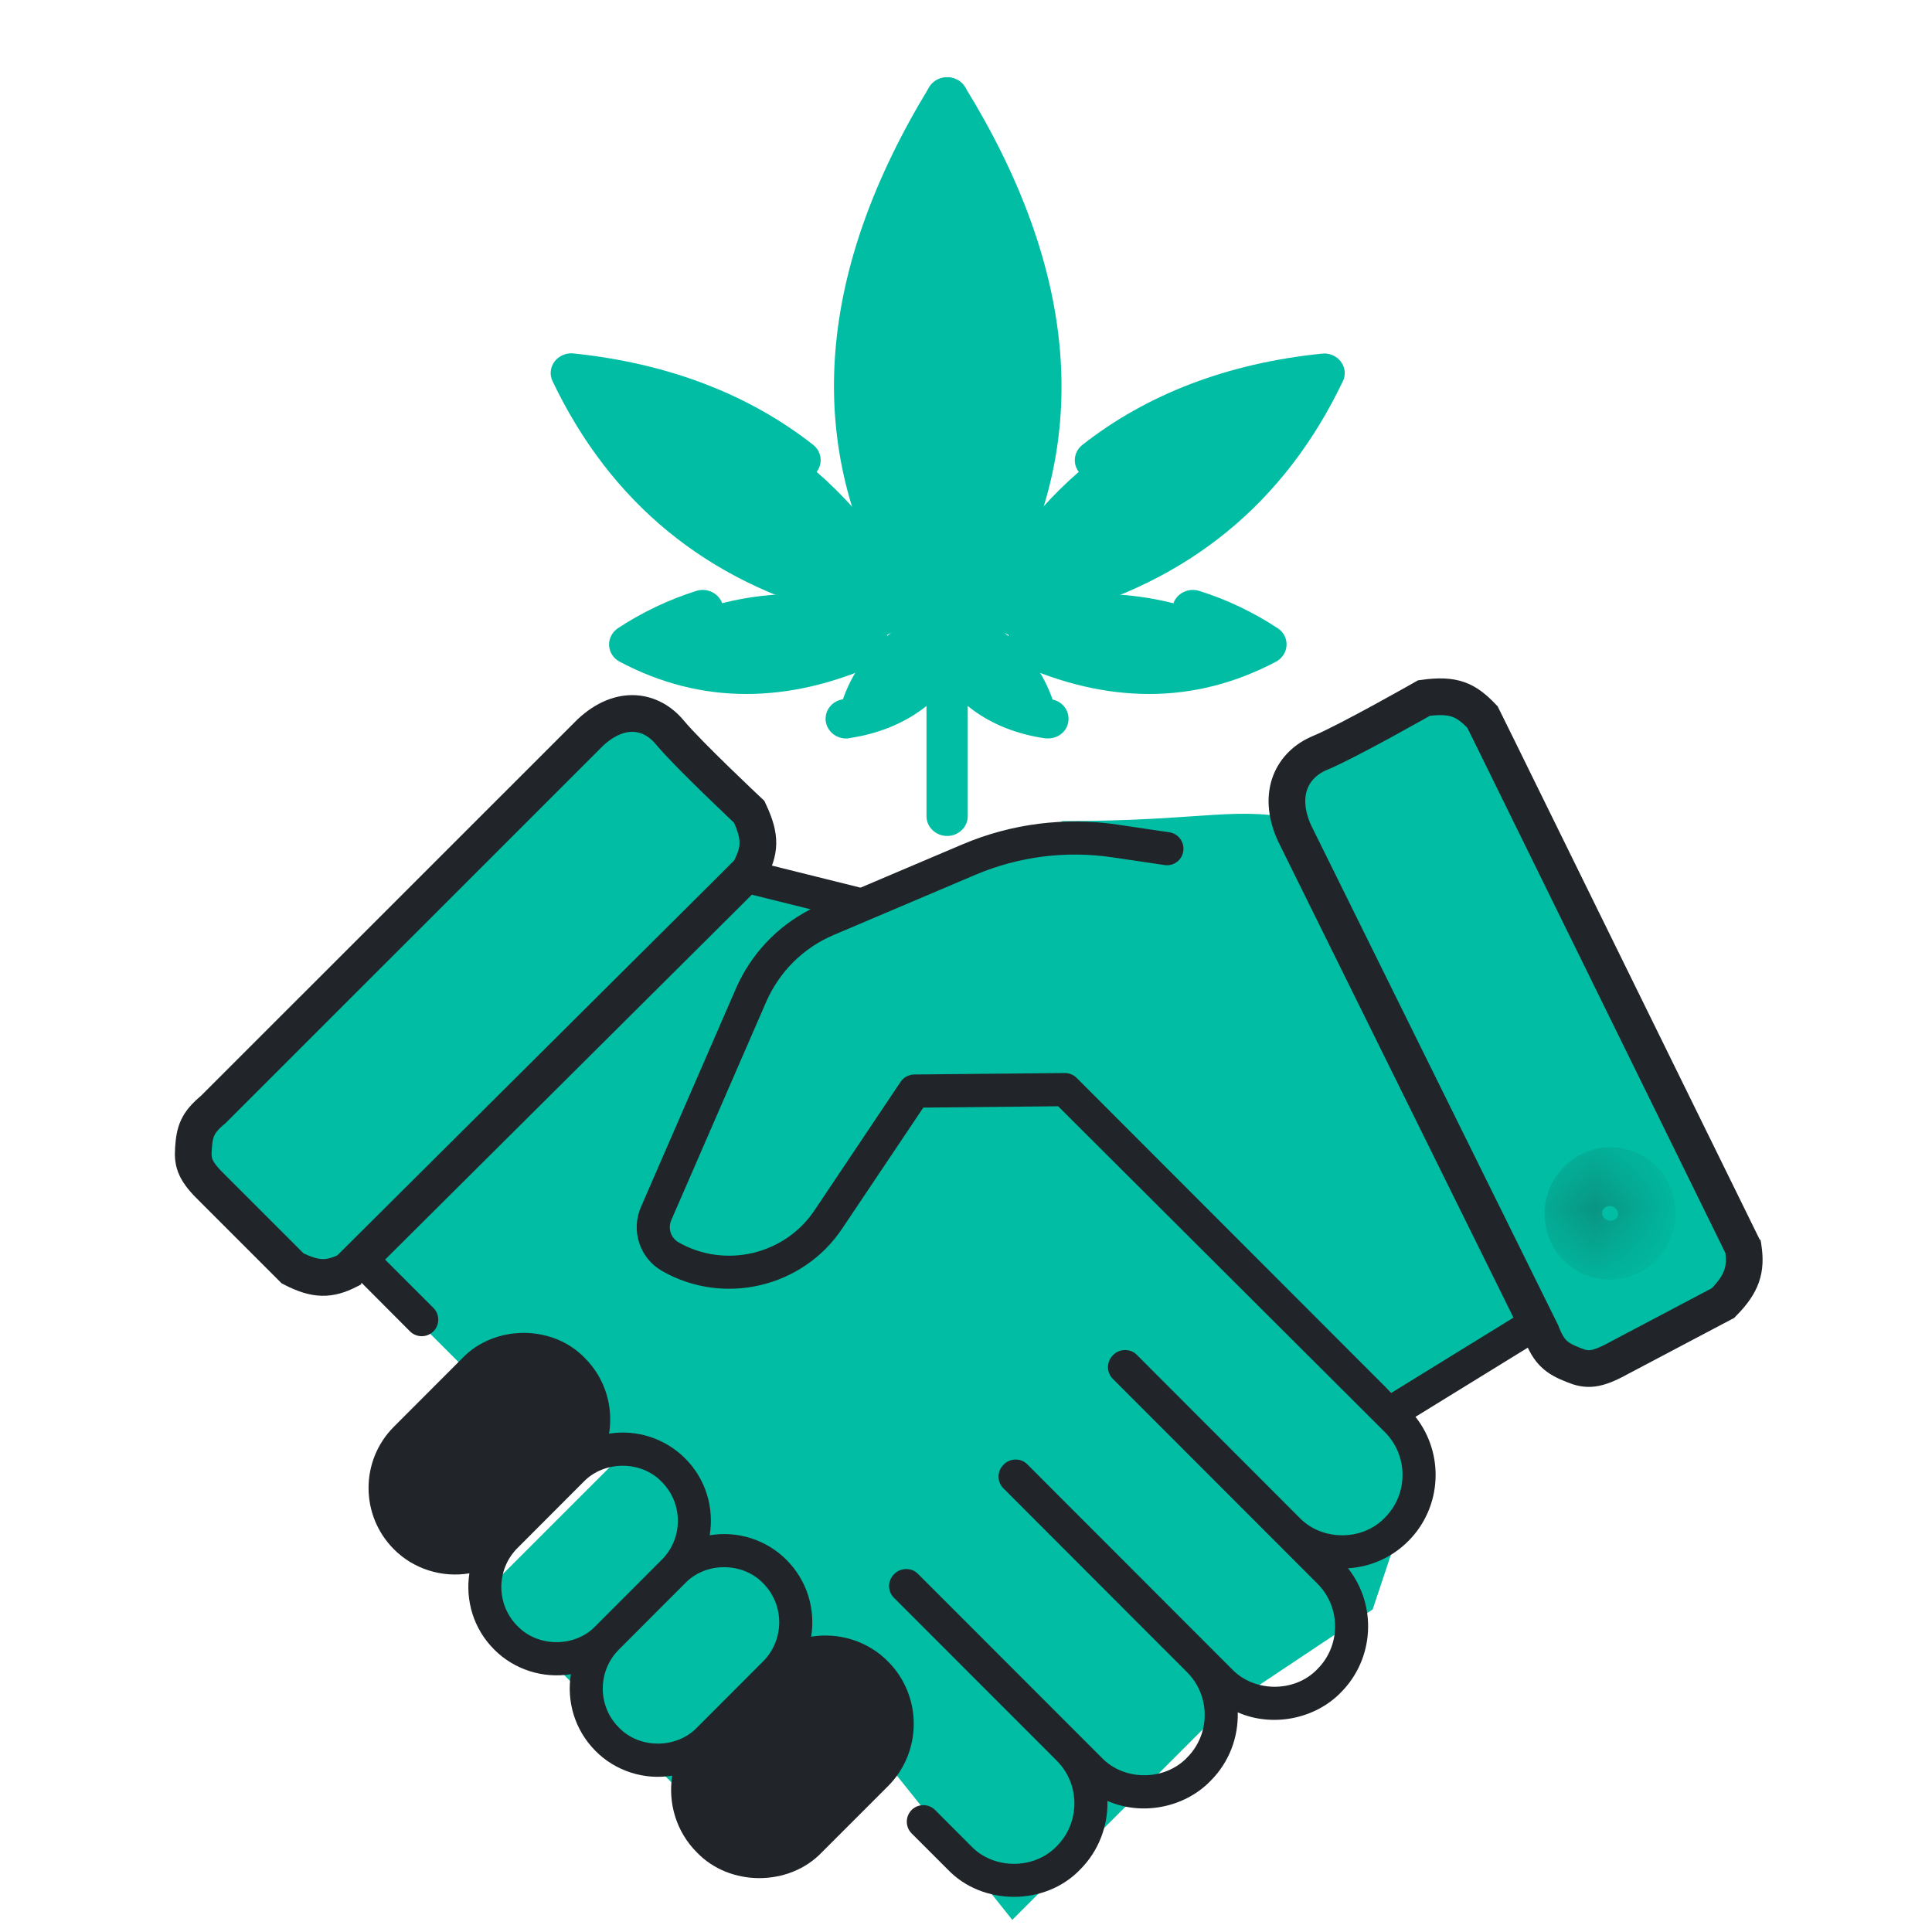 <svg width="20" height="20" viewBox="0 0 20 20" fill="none" xmlns="http://www.w3.org/2000/svg">
<path d="M13.195 8.915C13.195 9.047 13.087 9.154 12.955 9.154C12.822 9.154 12.715 9.047 12.715 8.915C12.715 8.782 12.822 8.675 12.955 8.675C13.087 8.675 13.195 8.782 13.195 8.915Z" fill="#00BDA3"/>
<path d="M11 8.5C12.5 8.5 12.817 8.329 13.5 8.5L16 13.5L14.5 14.5L11 11.5C11 11 9.5 11 9.5 11.5L8.5 12.5C7.964 13.088 7.642 13.234 7 13C6.849 12.805 6.812 12.696 7 12.5L8 10C9.475 9.096 10 9 11 8.5Z" fill="#00BDA3"/>
<path d="M5 14L4 13L7.5 9L8.5 9.5V10L6.5 12.5L8 13.5L9 11.5H11L14.5 15L14 16.5L12.5 17.5L11.5 18.5L10.5 19.5L8.5 17L7.5 16L6.5 15L5 14Z" fill="#00BDA3" stroke="#00BDA3" stroke-width="0.5"/>
<path d="M7 18.5L5 16.5L6.5 15L8.5 17L7 18.5Z" fill="#00BDA3"/>
<path d="M9.192 17.199C8.986 16.99 8.686 16.895 8.397 16.943C8.443 16.662 8.358 16.364 8.142 16.148C7.936 15.94 7.636 15.844 7.347 15.893C7.393 15.612 7.309 15.313 7.093 15.098C6.888 14.891 6.592 14.795 6.305 14.841C6.35 14.565 6.268 14.272 6.055 14.059C5.722 13.711 5.121 13.711 4.787 14.059L4.077 14.77C3.728 15.119 3.728 15.687 4.077 16.037C4.28 16.242 4.575 16.335 4.859 16.287C4.816 16.566 4.901 16.861 5.115 17.075C5.321 17.283 5.621 17.379 5.91 17.331C5.864 17.611 5.949 17.909 6.164 18.125C6.37 18.334 6.671 18.43 6.959 18.381C6.914 18.662 6.998 18.96 7.214 19.176C7.554 19.531 8.167 19.531 8.507 19.176L9.192 18.491C9.548 18.135 9.548 17.555 9.192 17.199ZM5.357 16.833C5.134 16.61 5.134 16.248 5.357 16.025V16.025L6.042 15.339C6.255 15.118 6.638 15.118 6.85 15.34C7.073 15.562 7.073 15.925 6.85 16.147L6.85 16.147C6.85 16.148 6.849 16.148 6.849 16.148L6.165 16.833C5.953 17.055 5.57 17.055 5.357 16.833ZM6.407 17.884C6.184 17.661 6.184 17.299 6.407 17.076L6.408 17.075L7.092 16.39C7.304 16.168 7.687 16.168 7.9 16.39C8.122 16.613 8.122 16.975 7.9 17.198L7.899 17.199L7.215 17.884C7.002 18.105 6.619 18.105 6.407 17.884Z" fill="#212529"/>
<path d="M17.977 12.649L15.743 8.158C15.615 7.9 15.301 7.794 15.043 7.922L14.04 8.419C13.785 8.54 13.674 8.874 13.806 9.124L15.986 13.444L14.403 14.419L11.146 11.159C11.114 11.127 11.07 11.108 11.025 11.108H11.023L9.464 11.123C9.408 11.124 9.355 11.152 9.323 11.199L8.432 12.529C8.124 12.989 7.506 13.135 7.025 12.861C6.944 12.815 6.912 12.716 6.949 12.631L7.932 10.37C8.069 10.058 8.316 9.812 8.63 9.679L10.097 9.056C10.545 8.866 11.036 8.804 11.516 8.875L12.055 8.955C12.149 8.969 12.236 8.905 12.249 8.811C12.263 8.717 12.199 8.63 12.105 8.616L11.566 8.536C11.023 8.456 10.469 8.526 9.963 8.741L8.908 9.189L7.808 8.915C7.881 8.73 7.846 8.511 7.702 8.359L6.916 7.537C6.724 7.328 6.37 7.321 6.171 7.526L2.157 11.478C1.954 11.678 1.949 12.008 2.148 12.214L2.968 13.064C3.13 13.238 3.412 13.275 3.613 13.149L4.244 13.782C4.311 13.849 4.42 13.849 4.487 13.782C4.553 13.715 4.554 13.607 4.487 13.54L3.866 12.919L7.574 9.21L8.391 9.413C8.046 9.589 7.774 9.876 7.618 10.234L6.635 12.495C6.528 12.741 6.623 13.026 6.855 13.158C7.491 13.521 8.309 13.329 8.717 12.72L9.558 11.466L10.954 11.452L14.336 14.825C14.58 15.07 14.58 15.467 14.336 15.711C14.104 15.954 13.685 15.954 13.452 15.711L11.768 14.025C11.702 13.956 11.582 13.96 11.52 14.031C11.453 14.098 11.453 14.206 11.519 14.273L13.637 16.393C13.882 16.637 13.882 17.035 13.637 17.279C13.405 17.522 12.986 17.522 12.753 17.279L10.635 15.159C10.569 15.09 10.45 15.093 10.387 15.165C10.32 15.231 10.32 15.34 10.387 15.407L12.288 17.31C12.532 17.554 12.532 17.951 12.288 18.195C12.055 18.438 11.636 18.438 11.404 18.195L9.502 16.292C9.436 16.224 9.317 16.227 9.254 16.298C9.187 16.365 9.187 16.473 9.254 16.54L10.939 18.226C11.183 18.47 11.183 18.868 10.939 19.112C10.706 19.355 10.287 19.355 10.054 19.112L9.68 18.737C9.613 18.67 9.504 18.67 9.437 18.737C9.371 18.804 9.37 18.912 9.437 18.979L9.812 19.354C10.172 19.73 10.821 19.73 11.181 19.354C11.376 19.159 11.47 18.9 11.464 18.643C11.818 18.799 12.259 18.716 12.53 18.437C12.726 18.242 12.82 17.983 12.813 17.726C13.167 17.882 13.609 17.799 13.88 17.521C14.23 17.17 14.255 16.615 13.955 16.235C14.191 16.22 14.41 16.122 14.579 15.953C14.929 15.602 14.954 15.047 14.653 14.667L16.147 13.747C16.297 13.963 16.612 14.029 16.837 13.89L17.775 13.332C18.009 13.193 18.098 12.893 17.977 12.649L17.977 12.649ZM3.721 12.039C3.612 12.149 3.433 12.149 3.324 12.039C3.214 11.929 3.214 11.751 3.324 11.641C3.433 11.531 3.611 11.531 3.721 11.641C3.831 11.751 3.831 11.929 3.721 12.039ZM16.363 12.398C16.253 12.289 16.253 12.11 16.363 12C16.472 11.89 16.65 11.89 16.76 12C16.87 12.11 16.87 12.289 16.76 12.398C16.651 12.508 16.472 12.508 16.363 12.398Z" fill="#212529"/>
<path fill-rule="evenodd" clip-rule="evenodd" d="M9.805 1.002C10.938 2.84 11.077 4.522 10.232 6.024C11 4.725 12.158 4.006 13.694 3.861C13.103 5.109 12.095 5.891 10.698 6.214C11.566 6.046 12.372 6.202 13.103 6.659C12.26 7.103 11.366 7.066 10.396 6.55C10.659 6.754 10.836 7.019 10.925 7.331C10.421 7.294 10.019 7.066 9.805 6.659C9.591 7.066 9.187 7.296 8.697 7.331C8.785 7.019 8.96 6.754 9.226 6.55C8.256 7.066 7.35 7.103 6.519 6.659C7.248 6.202 8.054 6.046 8.91 6.214C7.513 5.891 6.519 5.111 5.915 3.861C7.463 4.006 8.622 4.725 9.389 6.024C8.547 4.522 8.685 2.84 9.805 1.002Z" fill="#00BDA3"/>
<path d="M9.805 8.654C9.688 8.654 9.591 8.562 9.591 8.45V6.673C9.591 6.561 9.688 6.469 9.805 6.469C9.922 6.469 10.018 6.561 10.018 6.673V8.45C10.018 8.562 9.922 8.654 9.805 8.654Z" fill="#00BDA3"/>
<path d="M7.725 7.184C7.271 7.184 6.834 7.072 6.415 6.85C6.349 6.815 6.309 6.751 6.305 6.681C6.301 6.611 6.338 6.543 6.397 6.503C6.651 6.336 6.925 6.207 7.205 6.118C7.319 6.081 7.438 6.14 7.477 6.246C7.513 6.353 7.454 6.468 7.342 6.505C7.219 6.543 7.098 6.591 6.98 6.648C7.581 6.854 8.227 6.804 8.908 6.498C9.016 6.45 9.143 6.494 9.193 6.595C9.243 6.698 9.197 6.819 9.091 6.867C8.622 7.08 8.166 7.184 7.725 7.184Z" fill="#00BDA3"/>
<path d="M8.747 6.384C8.727 6.384 8.71 6.382 8.691 6.376C7.321 6.026 6.322 5.207 5.72 3.946C5.687 3.879 5.697 3.8 5.741 3.742C5.786 3.683 5.863 3.65 5.938 3.659C6.911 3.76 7.746 4.078 8.418 4.605C8.508 4.676 8.522 4.805 8.447 4.893C8.372 4.979 8.237 4.992 8.144 4.92C7.631 4.516 7.009 4.248 6.29 4.12C6.848 5.082 7.673 5.692 8.803 5.982C8.916 6.011 8.985 6.123 8.955 6.231C8.928 6.323 8.841 6.384 8.747 6.384Z" fill="#00BDA3"/>
<path d="M9.389 6.24C9.312 6.24 9.239 6.202 9.201 6.132C8.323 4.557 8.464 2.796 9.62 0.901C9.68 0.804 9.811 0.771 9.913 0.828C10.015 0.885 10.049 1.01 9.99 1.107C8.914 2.873 8.775 4.5 9.578 5.941C9.634 6.04 9.593 6.165 9.489 6.216C9.457 6.231 9.424 6.24 9.389 6.24Z" fill="#00BDA3"/>
<path d="M8.76 7.645C8.656 7.645 8.566 7.573 8.549 7.472C8.531 7.36 8.61 7.256 8.727 7.239C9.16 7.175 9.472 6.949 9.603 6.602C9.643 6.495 9.766 6.44 9.876 6.479C9.988 6.518 10.045 6.635 10.005 6.74C9.82 7.226 9.378 7.555 8.791 7.641C8.781 7.645 8.77 7.645 8.76 7.645Z" fill="#00BDA3"/>
<path d="M11.897 7.184C11.456 7.184 11 7.08 10.532 6.868C10.425 6.821 10.379 6.698 10.43 6.597C10.48 6.494 10.607 6.452 10.715 6.499C11.406 6.81 12.041 6.861 12.645 6.65C12.526 6.593 12.405 6.545 12.281 6.505C12.17 6.47 12.108 6.354 12.147 6.246C12.183 6.14 12.305 6.081 12.418 6.118C12.701 6.207 12.972 6.336 13.226 6.503C13.288 6.543 13.322 6.61 13.318 6.681C13.315 6.751 13.274 6.815 13.209 6.85C12.787 7.072 12.351 7.184 11.897 7.184Z" fill="#00BDA3"/>
<path d="M10.875 6.383C10.78 6.383 10.694 6.323 10.667 6.233C10.636 6.124 10.704 6.012 10.819 5.983C11.948 5.693 12.774 5.082 13.332 4.121C12.612 4.25 11.991 4.518 11.477 4.922C11.387 4.993 11.252 4.982 11.175 4.894C11.1 4.808 11.113 4.678 11.204 4.606C11.875 4.079 12.71 3.76 13.684 3.661C13.757 3.651 13.836 3.684 13.88 3.743C13.925 3.802 13.934 3.881 13.901 3.947C13.299 5.208 12.3 6.025 10.931 6.378C10.911 6.381 10.892 6.383 10.875 6.383Z" fill="#00BDA3"/>
<path d="M10.232 6.24C10.197 6.24 10.165 6.233 10.132 6.216C10.028 6.163 9.988 6.04 10.043 5.941C10.848 4.496 10.705 2.869 9.62 1.107C9.561 1.01 9.595 0.885 9.697 0.828C9.799 0.771 9.93 0.804 9.99 0.901C11.156 2.794 11.302 4.555 10.423 6.134C10.382 6.2 10.309 6.24 10.232 6.24Z" fill="#00BDA3"/>
<path d="M10.85 7.644C10.838 7.644 10.829 7.644 10.817 7.643C10.236 7.558 9.807 7.239 9.605 6.747C9.563 6.642 9.616 6.523 9.726 6.482C9.836 6.44 9.961 6.493 10.003 6.598C10.149 6.954 10.451 7.176 10.881 7.239C10.998 7.255 11.077 7.36 11.059 7.472C11.044 7.573 10.954 7.644 10.85 7.644Z" fill="#00BDA3"/>
<path d="M2.207 12.308C2.021 12.129 1.992 12.042 2.002 11.897C2.013 11.711 2.044 11.621 2.207 11.486L6.112 7.582C6.427 7.29 6.745 7.353 6.934 7.582C7.123 7.81 7.756 8.404 7.756 8.404C7.883 8.675 7.868 8.806 7.756 9.02L7.55 9.226L3.604 13.152C3.412 13.249 3.27 13.254 3.029 13.13L2.207 12.308Z" fill="#00BDA3"/>
<path d="M3.646 13.13C3.632 13.138 3.618 13.145 3.604 13.152M3.604 13.152C3.412 13.249 3.27 13.254 3.029 13.13L2.207 12.308C2.021 12.129 1.992 12.042 2.002 11.897C2.013 11.711 2.044 11.621 2.207 11.486L6.112 7.582C6.427 7.29 6.745 7.353 6.934 7.582C7.123 7.81 7.756 8.404 7.756 8.404C7.883 8.675 7.868 8.806 7.756 9.02L7.55 9.226L3.604 13.152Z" stroke="#212529" stroke-width="0.38"/>
<circle cx="3.522" cy="11.774" r="0.19" fill="#00BDA3" stroke="#00BDA3" stroke-width="0.195"/>
<path d="M16.763 14.056C16.526 14.187 16.431 14.188 16.293 14.132C16.114 14.062 16.035 14.002 15.956 13.795L13.399 8.621C13.216 8.211 13.381 7.911 13.667 7.793C13.952 7.675 14.741 7.226 14.741 7.226C15.049 7.184 15.173 7.241 15.346 7.422L15.481 7.695L18.046 12.916C18.079 13.141 18.037 13.286 17.837 13.489L16.763 14.056Z" fill="#00BDA3"/>
<path d="M18.038 12.868C18.041 12.884 18.044 12.901 18.046 12.916M18.046 12.916C18.079 13.141 18.037 13.286 17.837 13.489L16.763 14.056C16.526 14.187 16.431 14.188 16.293 14.132C16.114 14.062 16.035 14.002 15.956 13.795L13.399 8.621C13.216 8.211 13.381 7.911 13.667 7.793C13.952 7.675 14.741 7.226 14.741 7.226C15.049 7.184 15.173 7.241 15.346 7.422L15.481 7.695L18.046 12.916Z" stroke="#212529" stroke-width="0.38"/>
<mask id="path-22-inside-1_3954_10192" fill="white">
<ellipse cx="16.667" cy="12.561" rx="0.305" ry="0.297" transform="rotate(-72.059 16.667 12.561)"/>
</mask>
<ellipse cx="16.667" cy="12.561" rx="0.305" ry="0.297" transform="rotate(-72.059 16.667 12.561)" fill="#00BDA3"/>
<path d="M16.644 12.633C16.591 12.616 16.578 12.566 16.588 12.535L17.312 12.77C17.425 12.419 17.243 12.027 16.878 11.909L16.644 12.633ZM16.588 12.535C16.598 12.505 16.638 12.472 16.691 12.489L16.456 13.213C16.821 13.331 17.198 13.121 17.312 12.77L16.588 12.535ZM16.691 12.489C16.744 12.506 16.757 12.556 16.747 12.587L16.023 12.352C15.909 12.704 16.092 13.095 16.456 13.213L16.691 12.489ZM16.747 12.587C16.737 12.618 16.697 12.65 16.644 12.633L16.878 11.909C16.514 11.791 16.137 12.002 16.023 12.352L16.747 12.587Z" fill="#212529" mask="url(#path-22-inside-1_3954_10192)"/>
</svg>
